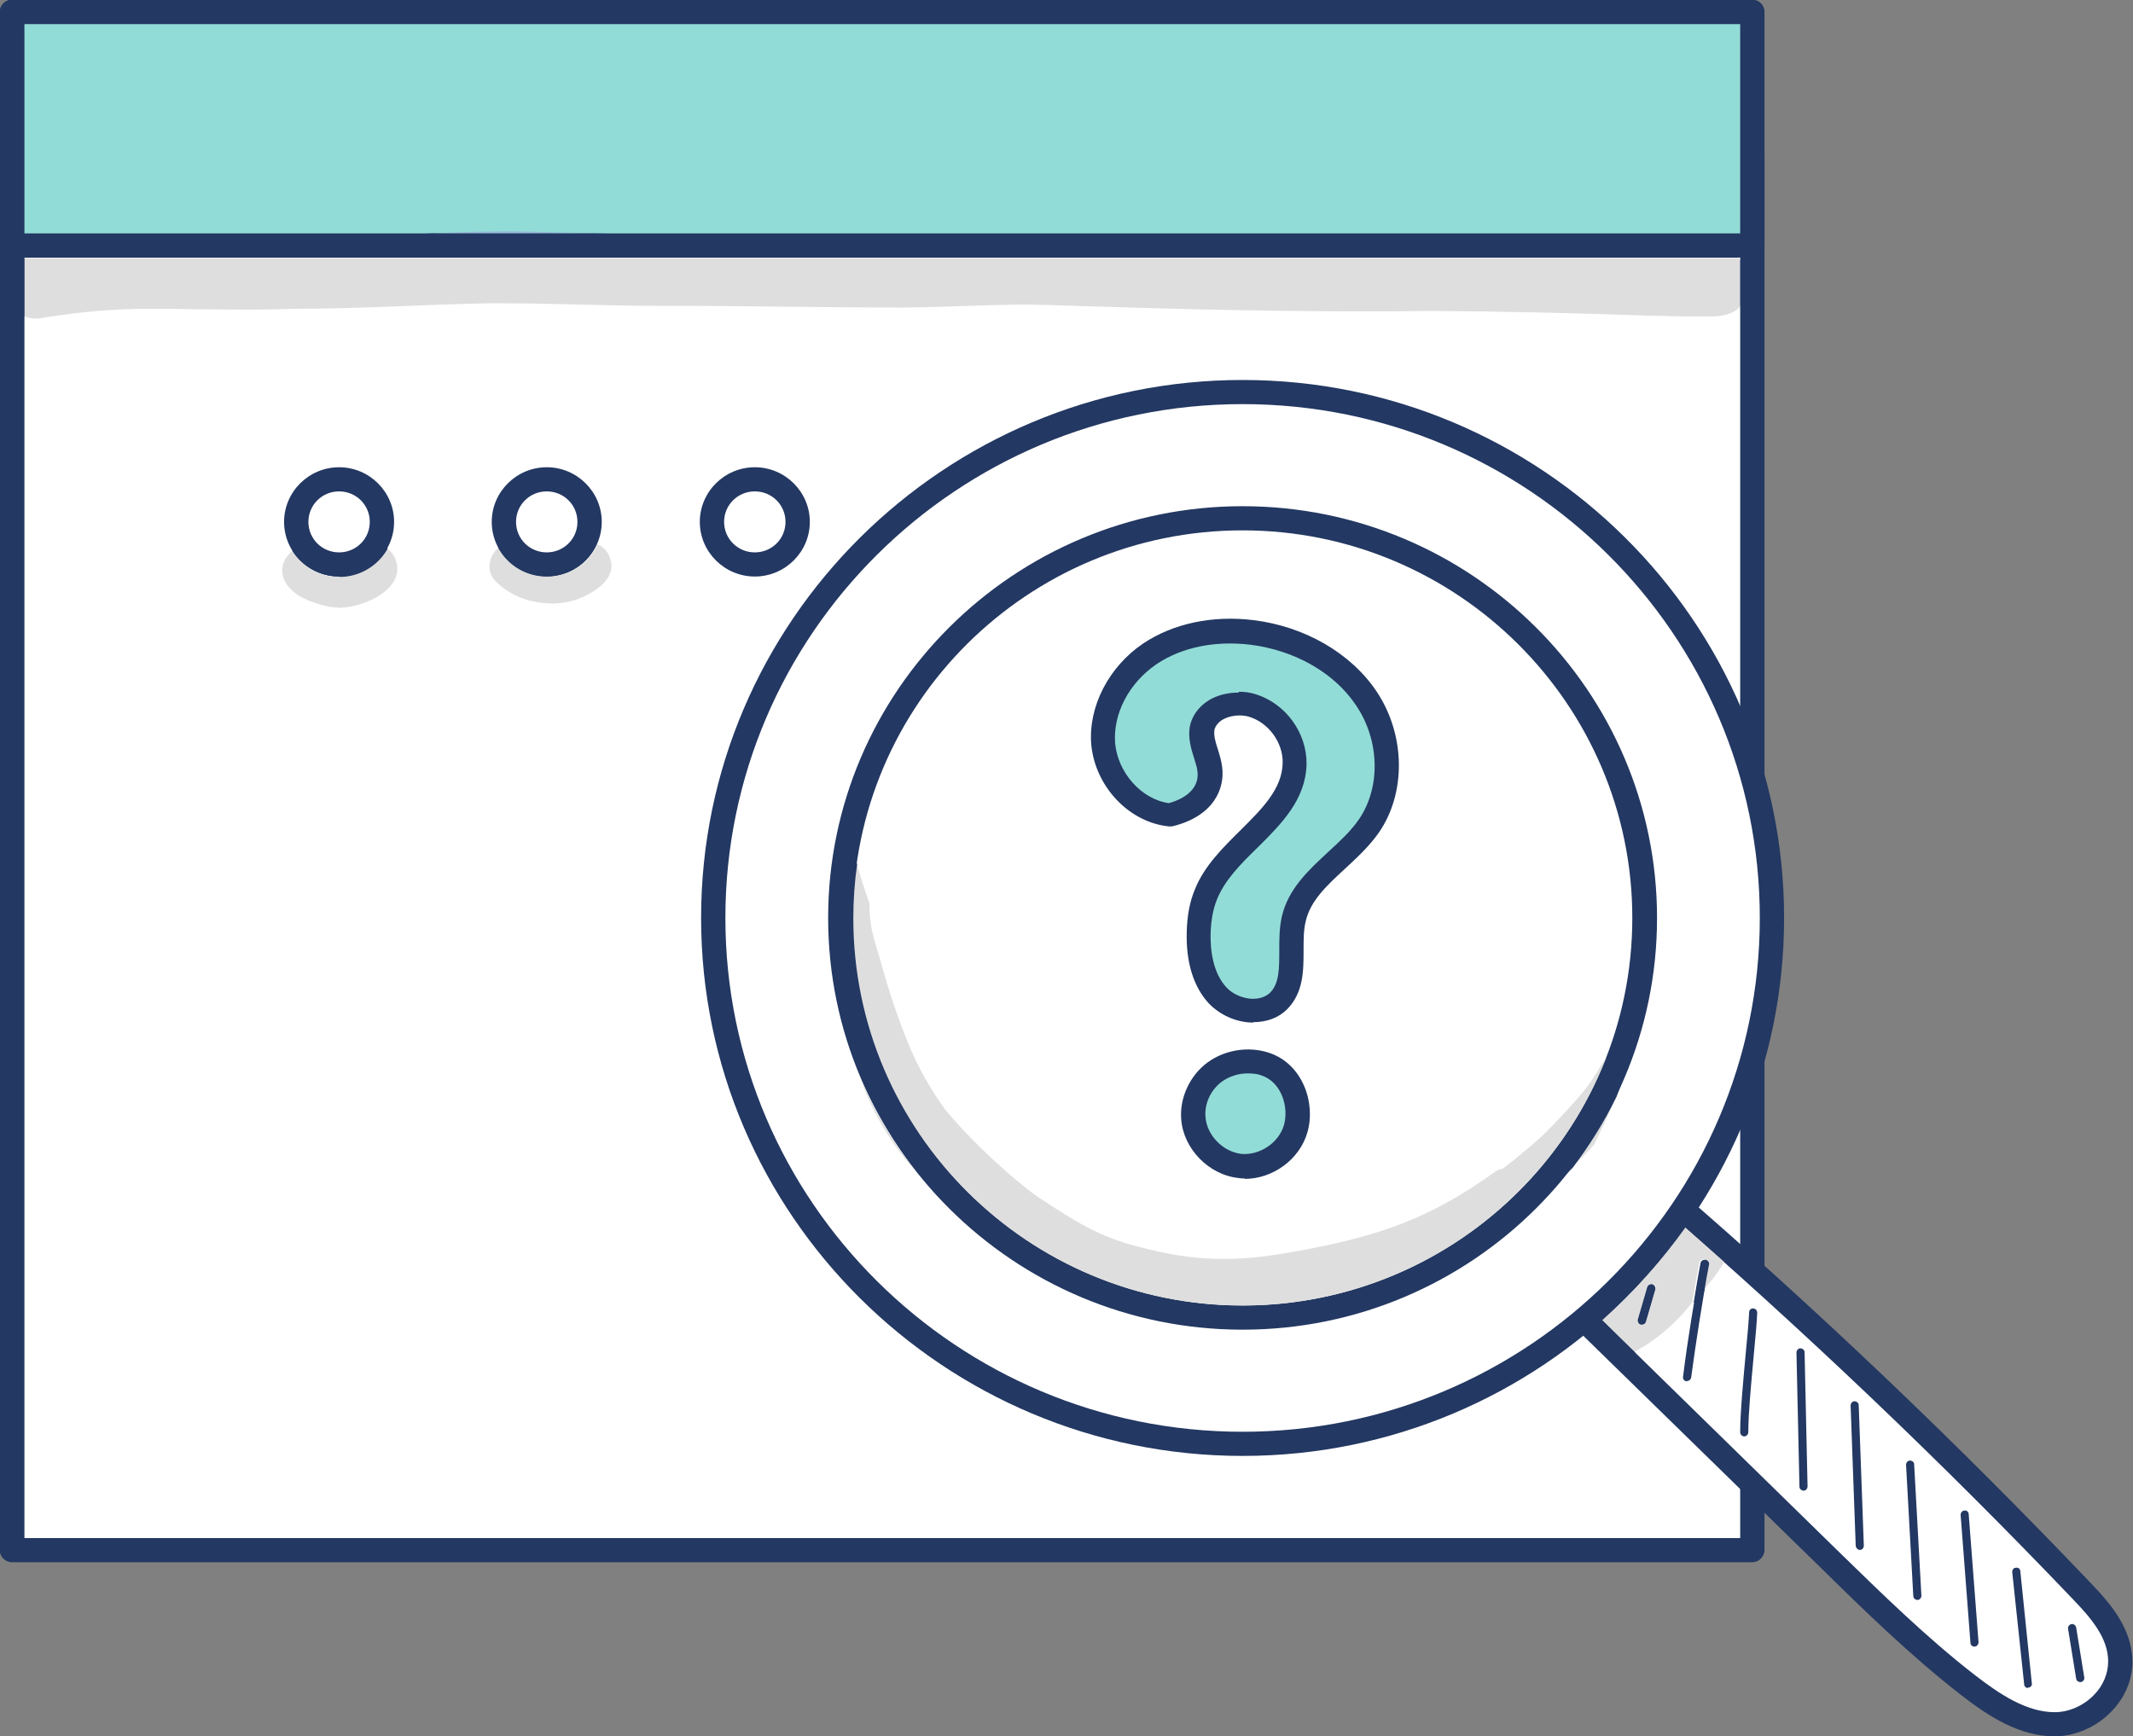 <svg width="113" height="92" viewBox="0 0 113 92" fill="none" xmlns="http://www.w3.org/2000/svg">
<rect x="0" y="0" width="113" height="92" fill="#808080" stroke="none"/>
<g clip-path="url(#clip0_4394_23606)">
<path d="M0.661 82.125H92.845V8.327H0.661V82.125Z" fill="white"/>
<path d="M1.294 81.496H92.19V8.955H1.294V81.496ZM92.822 82.775H0.639C0.277 82.775 -0.016 82.483 -0.016 82.124V8.304C-0.016 7.945 0.277 7.676 0.639 7.676H92.822C93.184 7.676 93.477 7.968 93.477 8.304V82.124C93.477 82.483 93.184 82.775 92.822 82.775Z" fill="#233862"/>
<path d="M0.661 13.018H92.845V0.651H0.661V13.018Z" fill="#92DCD7"/>
<path d="M1.294 12.367H92.19V1.279H1.294V12.367ZM92.822 13.646H0.639C0.277 13.646 -0.016 13.354 -0.016 12.995V0.628C-0.016 0.269 0.277 -0.022 0.639 -0.022H92.822C93.183 -0.022 93.477 0.269 93.477 0.628V12.995C93.477 13.354 93.183 13.646 92.822 13.646Z" fill="#233862"/>
<path d="M15.683 27.652C15.683 26.395 16.699 25.385 17.964 25.385C19.229 25.385 20.245 26.395 20.245 27.652C20.245 28.909 19.229 29.919 17.964 29.919C16.699 29.919 15.683 28.909 15.683 27.652Z" fill="white"/>
<path d="M17.964 26.036C17.061 26.036 16.338 26.754 16.338 27.652C16.338 28.55 17.061 29.268 17.964 29.268C18.868 29.268 19.59 28.55 19.59 27.652C19.59 26.754 18.868 26.036 17.964 26.036ZM17.964 30.547C16.36 30.547 15.05 29.246 15.05 27.652C15.05 26.059 16.36 24.757 17.964 24.757C19.568 24.757 20.878 26.059 20.878 27.652C20.878 29.246 19.568 30.547 17.964 30.547Z" fill="#233862"/>
<path d="M26.706 27.652C26.706 26.395 27.722 25.385 28.987 25.385C30.252 25.385 31.269 26.395 31.269 27.652C31.269 28.909 30.252 29.919 28.987 29.919C27.722 29.919 26.706 28.909 26.706 27.652Z" fill="white"/>
<path d="M28.965 26.036C28.061 26.036 27.338 26.754 27.338 27.652C27.338 28.55 28.061 29.268 28.965 29.268C29.868 29.268 30.591 28.55 30.591 27.652C30.591 26.754 29.868 26.036 28.965 26.036ZM28.965 30.547C27.361 30.547 26.051 29.246 26.051 27.652C26.051 26.059 27.361 24.757 28.965 24.757C30.569 24.757 31.879 26.059 31.879 27.652C31.879 29.246 30.569 30.547 28.965 30.547Z" fill="#233862"/>
<path d="M37.706 27.652C37.706 26.395 38.723 25.385 39.988 25.385C41.253 25.385 42.269 26.395 42.269 27.652C42.269 28.909 41.253 29.919 39.988 29.919C38.723 29.919 37.706 28.909 37.706 27.652Z" fill="white"/>
<path d="M39.988 26.036C39.084 26.036 38.361 26.754 38.361 27.652C38.361 28.55 39.084 29.268 39.988 29.268C40.891 29.268 41.614 28.55 41.614 27.652C41.614 26.754 40.891 26.036 39.988 26.036ZM39.988 30.547C38.384 30.547 37.074 29.246 37.074 27.652C37.074 26.059 38.384 24.757 39.988 24.757C41.592 24.757 42.902 26.059 42.902 27.652C42.902 29.246 41.592 30.547 39.988 30.547Z" fill="#233862"/>
<path d="M1.881 16.878C1.678 16.878 1.475 16.834 1.294 16.766V13.669H92.1C92.145 13.691 92.167 13.736 92.19 13.759V16.25C91.761 16.699 91.151 16.766 90.563 16.766C90.473 16.766 90.383 16.766 90.292 16.766C90.089 16.766 89.886 16.766 89.705 16.766C88.892 16.766 88.079 16.744 87.266 16.721C83.38 16.587 79.518 16.497 75.632 16.474C74.435 16.497 73.216 16.497 72.018 16.497C66.507 16.497 60.995 16.34 55.506 16.16C55.167 16.16 54.806 16.138 54.467 16.138C52.299 16.138 50.108 16.273 47.939 16.295C47.894 16.295 47.871 16.295 47.826 16.295C45.77 16.295 43.715 16.273 41.659 16.25C39.604 16.228 37.571 16.205 35.515 16.205C35.289 16.205 35.064 16.205 34.838 16.205C32.082 16.205 29.326 16.07 26.57 16.07C26.322 16.07 26.096 16.07 25.848 16.07C22.437 16.138 19.048 16.362 15.638 16.362C14.779 16.385 13.921 16.407 13.085 16.407C12.159 16.407 11.21 16.385 10.284 16.385C9.358 16.362 8.432 16.362 7.506 16.362C7.415 16.362 7.348 16.362 7.257 16.362C4.976 16.43 3.688 16.632 2.401 16.811C2.243 16.856 2.084 16.878 1.926 16.878H1.881Z" fill="#DEDEDE"/>
<path d="M1.294 16.766C0.345 16.407 -0.242 15.195 0.345 14.208C0.481 13.983 0.639 13.804 0.842 13.669H1.294V16.766ZM92.19 16.25V13.759C92.822 14.41 92.935 15.532 92.19 16.25Z" fill="#233862"/>
<path d="M31.314 12.367H22.911C24.221 12.3 25.531 12.255 26.864 12.255C27.609 12.255 28.332 12.277 29.078 12.3C29.823 12.322 30.591 12.345 31.337 12.345L31.314 12.367Z" fill="#96B9D7"/>
<path d="M92.099 13.646H0.865C1.023 13.534 1.226 13.422 1.429 13.377C2.514 13.198 3.575 13.04 4.66 12.928C8.68 12.524 12.724 12.771 16.744 12.569C18.8 12.569 20.833 12.457 22.888 12.367H31.291C36.713 12.479 42.111 12.502 47.532 12.547C49.068 12.502 50.582 12.479 52.118 12.479C55.077 12.479 58.036 12.569 60.973 12.726C63.706 12.838 66.416 12.861 69.15 12.861C70.347 12.861 71.521 12.861 72.719 12.861C73.916 12.861 75.113 12.861 76.31 12.861C79.066 12.861 81.822 12.883 84.555 12.996C86.678 13.085 88.802 13.22 90.925 13.22C90.947 13.22 90.947 13.22 90.97 13.22C91.422 13.22 91.783 13.377 92.077 13.646H92.099Z" fill="#233862"/>
<path d="M17.896 32.185C17.671 32.185 17.467 32.163 17.309 32.118C16.428 31.916 15.321 31.512 15.005 30.592C14.847 30.03 15.073 29.514 15.479 29.2C15.999 30.03 16.902 30.569 17.964 30.569C19.071 30.569 20.02 29.963 20.517 29.065C20.697 29.2 20.855 29.38 20.946 29.627C21.556 31.13 19.365 32.208 17.896 32.208V32.185Z" fill="#DEDEDE"/>
<path d="M17.964 30.548C16.925 30.548 15.999 30.009 15.479 29.178C15.728 28.999 16.022 28.887 16.315 28.887C16.564 28.887 16.79 28.954 17.015 29.111C17.128 29.178 17.219 29.246 17.309 29.336L17.512 29.448C17.558 29.47 17.671 29.493 17.784 29.538L17.942 29.582H18.077H18.145C18.258 29.56 18.371 29.538 18.461 29.493C18.552 29.448 18.619 29.381 18.71 29.336H18.732C18.981 29.021 19.387 28.842 19.771 28.842C20.042 28.842 20.313 28.909 20.539 29.066C20.042 29.964 19.071 30.57 17.987 30.57L17.964 30.548Z" fill="#233862"/>
<path d="M29.145 31.962C28.084 31.962 27.045 31.58 26.277 30.817C25.712 30.278 25.893 29.448 26.412 29.021C26.909 29.919 27.881 30.548 28.987 30.548C30.162 30.548 31.201 29.852 31.653 28.842C31.924 28.954 32.172 29.178 32.285 29.493C32.805 30.66 31.382 31.49 30.433 31.805C30.026 31.917 29.597 31.984 29.168 31.984L29.145 31.962Z" fill="#DEDEDE"/>
<path d="M28.965 30.547C27.858 30.547 26.887 29.942 26.39 29.021C26.593 28.864 26.819 28.774 27.09 28.774C27.248 28.774 27.406 28.819 27.564 28.887C27.767 28.931 27.903 29.089 28.039 29.201L28.084 29.246C28.219 29.313 28.332 29.403 28.468 29.448C28.536 29.47 28.626 29.493 28.716 29.515C28.784 29.515 28.874 29.538 28.942 29.538C28.942 29.538 28.942 29.538 28.965 29.538C29.575 29.47 29.484 29.515 29.959 29.313L30.026 29.268C30.094 29.201 30.162 29.156 30.23 29.089C30.456 28.842 30.772 28.73 31.088 28.73C31.269 28.73 31.45 28.774 31.608 28.842C31.156 29.852 30.139 30.547 28.942 30.547H28.965Z" fill="#233862"/>
<path d="M83.38 69.376C87.875 73.775 92.371 78.174 96.888 82.574C99.26 84.885 101.632 87.22 104.229 89.24C105.63 90.317 107.166 91.349 108.883 91.349C110.577 91.349 112.384 89.935 112.384 88.028C112.361 86.546 111.345 85.334 110.373 84.324C103.213 76.828 95.736 69.713 87.966 63.002C86.543 65.067 85.12 67.154 83.425 69.376H83.38Z" fill="white"/>
<path d="M84.239 69.332L97.317 82.125C99.644 84.392 102.038 86.748 104.613 88.746C105.946 89.778 107.369 90.721 108.86 90.721C109.583 90.721 110.373 90.384 110.916 89.823C111.413 89.329 111.684 88.679 111.684 88.028C111.684 86.793 110.78 85.738 109.854 84.773C102.897 77.479 95.555 70.499 88.034 63.967C86.859 65.695 85.617 67.469 84.216 69.332H84.239ZM108.86 92C106.963 92 105.314 90.923 103.823 89.756C101.203 87.713 98.763 85.334 96.436 83.045L82.928 69.848C82.703 69.623 82.68 69.264 82.861 68.995C84.532 66.773 85.978 64.686 87.378 62.643C87.491 62.486 87.65 62.396 87.83 62.374C88.011 62.351 88.192 62.396 88.327 62.531C96.097 69.219 103.642 76.401 110.78 83.898C111.842 84.998 112.949 86.322 112.971 88.028C112.971 89.015 112.565 89.98 111.819 90.721C111.029 91.529 109.899 92 108.837 92H108.86Z" fill="#233862"/>
<path d="M65.829 69.803C54.06 69.803 44.528 60.331 44.528 48.638C44.528 36.944 54.06 27.473 65.829 27.473C77.598 27.473 87.13 36.944 87.13 48.638C87.13 60.331 77.598 69.803 65.829 69.803ZM65.829 69.803C54.06 69.803 44.528 60.331 44.528 48.638C44.528 36.944 54.06 27.473 65.829 27.473C77.598 27.473 87.13 36.944 87.13 48.638C87.13 60.331 77.598 69.803 65.829 69.803ZM65.829 20.762C50.333 20.762 37.774 33.241 37.774 48.638C37.774 64.035 50.333 76.514 65.829 76.514C81.325 76.514 93.884 64.035 93.884 48.638C93.884 33.241 81.325 20.762 65.829 20.762Z" fill="white"/>
<path d="M45.183 48.637C45.183 59.949 54.444 69.174 65.829 69.174C77.214 69.174 86.475 59.972 86.475 48.637C86.475 37.325 77.214 28.101 65.829 28.101C54.444 28.101 45.183 37.303 45.183 48.637ZM65.829 70.453C53.722 70.453 43.873 60.668 43.873 48.637C43.873 36.607 53.722 26.821 65.829 26.821C77.936 26.821 87.785 36.607 87.785 48.637C87.785 60.668 77.936 70.453 65.829 70.453ZM65.829 21.412C50.717 21.412 38.429 33.622 38.429 48.637C38.429 63.653 50.717 75.862 65.829 75.862C80.941 75.862 93.229 63.653 93.229 48.637C93.229 33.622 80.941 21.412 65.829 21.412ZM65.829 77.142C50.017 77.142 37.142 64.349 37.142 48.637C37.142 32.926 50.017 20.133 65.829 20.133C81.641 20.133 94.516 32.926 94.516 48.637C94.516 64.349 81.641 77.142 65.829 77.142Z" fill="#233862"/>
<path d="M86.994 70.184H86.927C86.814 70.162 86.746 70.027 86.769 69.915L87.265 68.209C87.288 68.097 87.424 68.03 87.514 68.052C87.627 68.075 87.695 68.209 87.672 68.322L87.175 70.027C87.153 70.117 87.062 70.184 86.972 70.184H86.994Z" fill="#233862"/>
<path d="M89.366 73.192H89.344C89.231 73.169 89.14 73.079 89.163 72.945C89.411 70.947 89.75 68.927 90.112 66.93C90.134 66.817 90.247 66.75 90.36 66.75C90.473 66.772 90.563 66.885 90.541 66.997C90.179 68.972 89.863 70.992 89.592 72.99C89.57 73.102 89.479 73.169 89.389 73.169L89.366 73.192Z" fill="#233862"/>
<path d="M92.416 76.109C92.303 76.109 92.19 76.019 92.19 75.885C92.19 74.875 92.348 73.192 92.483 71.71C92.574 70.812 92.641 70.027 92.664 69.533C92.664 69.421 92.754 69.309 92.89 69.331C93.003 69.331 93.093 69.443 93.093 69.555C93.071 70.049 93.003 70.835 92.913 71.755C92.777 73.236 92.619 74.897 92.619 75.885C92.619 75.997 92.529 76.109 92.393 76.109H92.416Z" fill="#233862"/>
<path d="M95.555 78.983C95.443 78.983 95.33 78.893 95.33 78.781L95.171 71.666C95.171 71.554 95.262 71.441 95.375 71.441C95.488 71.441 95.601 71.531 95.601 71.643L95.759 78.758C95.759 78.871 95.668 78.983 95.555 78.983Z" fill="#233862"/>
<path d="M98.537 82.124C98.424 82.124 98.334 82.034 98.311 81.922L98.04 74.471C98.04 74.358 98.13 74.246 98.243 74.246C98.356 74.246 98.469 74.336 98.469 74.448L98.74 81.9C98.74 82.012 98.65 82.124 98.537 82.124Z" fill="#233862"/>
<path d="M101.587 84.773C101.474 84.773 101.361 84.683 101.361 84.571L100.977 77.613C100.977 77.501 101.067 77.389 101.18 77.389C101.316 77.389 101.406 77.478 101.406 77.591L101.79 84.549C101.79 84.661 101.7 84.773 101.587 84.773Z" fill="#233862"/>
<path d="M104.591 87.242C104.478 87.242 104.388 87.153 104.388 87.04L103.868 80.262C103.868 80.15 103.958 80.038 104.071 80.038C104.184 80.015 104.297 80.105 104.297 80.24L104.817 87.018C104.817 87.13 104.726 87.242 104.613 87.242H104.591Z" fill="#233862"/>
<path d="M107.437 89.441C107.324 89.441 107.234 89.351 107.234 89.239L106.601 83.291C106.601 83.179 106.669 83.067 106.804 83.067C106.917 83.044 107.03 83.134 107.03 83.246L107.64 89.194C107.663 89.306 107.572 89.419 107.437 89.419H107.414L107.437 89.441Z" fill="#233862"/>
<path d="M110.215 89.127C110.102 89.127 110.012 89.06 109.989 88.948L109.56 86.299C109.538 86.187 109.628 86.075 109.741 86.052C109.854 86.03 109.967 86.12 109.989 86.232L110.419 88.88C110.441 88.993 110.351 89.105 110.238 89.127H110.193H110.215Z" fill="#233862"/>
<path d="M65.829 69.174C54.444 69.174 45.183 59.972 45.183 48.638C45.183 47.672 45.251 46.707 45.386 45.765C45.59 46.483 45.816 47.179 46.064 47.874C46.064 48.997 46.2 49.446 46.606 50.77C46.877 51.735 47.148 52.678 47.487 53.62C47.826 54.518 48.413 56.516 50.085 58.805C51.644 60.69 53.925 62.688 54.964 63.406C57.404 65.022 58.51 65.65 60.837 66.189C62.35 66.571 63.661 66.705 64.858 66.705C66.281 66.705 67.523 66.503 68.675 66.301C73.103 65.493 75.745 64.573 79.247 62.059C79.36 61.992 79.472 61.947 79.608 61.925C80.286 61.408 80.963 60.847 81.664 60.219C82.477 59.456 83.922 57.84 84.035 57.638C84.442 57.144 84.736 56.538 85.097 56.022C82.115 63.72 74.593 69.174 65.806 69.174H65.829ZM48.639 62.194C48.594 62.149 48.572 62.127 48.526 62.082C46.968 60.354 46.087 58.603 45.499 56.92C46.29 58.827 47.352 60.6 48.617 62.194H48.639ZM83.267 61.857C84.171 60.69 84.939 59.433 85.594 58.087C85.526 58.221 85.481 58.379 85.436 58.513C85.142 59.231 84.803 59.927 84.465 60.623C84.148 61.005 83.742 61.408 83.267 61.835V61.857Z" fill="#DEDEDE"/>
<path d="M65.129 69.847C64.316 69.847 63.525 69.78 62.734 69.645H62.712C61.424 69.488 60.137 69.354 58.894 68.995C56.613 68.254 54.557 66.997 52.637 65.606C51.824 64.932 50.537 64.214 48.662 62.194C47.397 60.6 46.335 58.827 45.545 56.919C45.228 55.999 44.98 55.124 44.777 54.249C44.415 51.376 44.347 48.503 44.731 45.607C44.754 45.607 44.799 45.607 44.822 45.607C45.025 45.607 45.206 45.652 45.386 45.742C45.386 45.764 45.386 45.764 45.409 45.787C45.274 46.73 45.206 47.695 45.206 48.66C45.206 59.972 54.467 69.197 65.852 69.197C74.616 69.197 82.138 63.72 85.142 56.044C85.3 55.82 85.481 55.595 85.707 55.416C85.865 55.326 86.046 55.281 86.226 55.281C86.362 55.281 86.498 55.303 86.633 55.348C86.317 56.269 85.978 57.189 85.639 58.109C84.984 59.456 84.194 60.713 83.312 61.88C81.912 63.181 80.015 64.663 78.162 65.83C77.778 66.122 77.485 66.324 76.671 66.817C74.661 67.872 72.448 68.546 70.234 69.084C69.172 69.376 68.111 69.69 67.004 69.78C66.394 69.847 65.784 69.892 65.174 69.892L65.129 69.847Z" fill="#233862"/>
<path d="M84.645 71.531C84.487 71.419 84.352 71.284 84.239 71.127L84.645 71.531Z" fill="#DEDEDE"/>
<path d="M86.633 71.665L84.871 69.937C86.52 68.478 88.011 66.84 89.276 65.022C89.976 65.627 90.676 66.256 91.354 66.862C91.331 66.907 91.309 66.952 91.264 66.997C90.97 67.49 90.609 67.939 90.225 68.366C90.315 67.894 90.383 67.423 90.473 66.974C90.496 66.862 90.405 66.75 90.292 66.727C90.292 66.727 90.27 66.727 90.247 66.727C90.157 66.727 90.044 66.795 90.021 66.907C89.886 67.603 89.773 68.298 89.66 68.994C88.847 70.049 87.808 70.969 86.633 71.598C86.61 71.62 86.588 71.62 86.565 71.62L86.633 71.665ZM87.491 68.029C87.401 68.029 87.311 68.096 87.288 68.186L86.791 69.892C86.769 70.004 86.814 70.116 86.949 70.161H87.017C87.107 70.161 87.198 70.094 87.22 70.004L87.717 68.298C87.762 68.186 87.695 68.074 87.559 68.029C87.537 68.029 87.514 68.029 87.491 68.029Z" fill="#DEDEDE"/>
<path d="M85.752 71.89C85.346 71.89 84.962 71.755 84.645 71.508L84.239 71.105C84.148 70.97 84.058 70.835 83.99 70.678C84.284 70.431 84.6 70.184 84.871 69.937L86.633 71.666C86.339 71.823 86.046 71.89 85.752 71.89ZM91.377 66.885C90.676 66.257 89.976 65.65 89.299 65.044C89.457 64.843 89.592 64.618 89.728 64.416C89.75 64.416 89.75 64.416 89.773 64.416C89.931 64.416 90.089 64.439 90.247 64.483C91.264 64.753 91.828 65.965 91.377 66.885Z" fill="#233862"/>
<path d="M83.99 70.701C83.764 70.139 83.787 69.466 84.261 68.882C84.465 68.546 84.803 68.411 85.12 68.187L85.142 68.164C86.678 66.773 86.949 66.885 87.875 65.785L87.943 65.695C88.372 65.022 88.937 64.416 89.728 64.394C89.592 64.618 89.434 64.82 89.299 65.022C88.011 66.818 86.543 68.456 84.894 69.937C84.6 70.184 84.306 70.454 84.013 70.678L83.99 70.701Z" fill="#233862"/>
<path d="M86.994 70.184H86.927C86.814 70.162 86.746 70.027 86.769 69.915L87.266 68.209C87.288 68.119 87.378 68.052 87.469 68.052C87.491 68.052 87.514 68.052 87.537 68.052C87.65 68.074 87.717 68.209 87.695 68.321L87.198 70.027C87.175 70.117 87.085 70.184 86.994 70.184Z" fill="#233862"/>
<path d="M89.728 69.017C89.841 68.321 89.954 67.625 90.089 66.93C90.112 66.817 90.202 66.75 90.315 66.75C90.338 66.75 90.338 66.75 90.36 66.75C90.473 66.772 90.563 66.885 90.541 66.997C90.451 67.468 90.36 67.94 90.292 68.388C90.134 68.568 89.999 68.725 89.841 68.905C89.818 68.95 89.773 68.972 89.75 69.017H89.728Z" fill="#233862"/>
<path d="M62.012 43.16C60.137 42.981 58.623 41.253 58.465 39.39C58.307 37.527 59.369 35.687 60.927 34.632C62.486 33.577 64.451 33.263 66.326 33.509C68.72 33.801 71.047 35.013 72.38 37.011C73.713 39.008 73.871 41.791 72.515 43.767C71.296 45.54 69.014 46.617 68.517 48.704C68.178 50.186 68.788 52.004 67.704 53.059C66.846 53.889 65.31 53.62 64.496 52.744C63.683 51.869 63.457 50.612 63.48 49.422C63.502 48.727 63.593 48.031 63.864 47.403C64.926 44.754 68.495 43.318 68.54 40.467C68.562 39.12 67.614 37.796 66.303 37.392C65.264 37.078 63.864 37.527 63.683 38.582C63.548 39.3 63.977 39.996 64.09 40.736C64.225 41.724 63.661 42.757 61.989 43.16H62.012Z" fill="#92DCD7"/>
<path d="M65.648 36.652C65.942 36.652 66.258 36.697 66.529 36.786C68.111 37.28 69.24 38.829 69.217 40.49C69.172 42.375 67.885 43.654 66.62 44.911C65.716 45.787 64.88 46.64 64.474 47.65C64.27 48.143 64.157 48.749 64.135 49.445C64.112 50.321 64.248 51.533 64.971 52.318C65.309 52.677 65.829 52.902 66.349 52.924C66.597 52.924 66.981 52.879 67.275 52.61C67.772 52.116 67.772 51.331 67.772 50.388C67.772 49.782 67.772 49.176 67.907 48.57C68.246 47.089 69.33 46.101 70.369 45.136C70.979 44.575 71.567 44.036 71.996 43.408C73.148 41.724 73.103 39.233 71.838 37.37C70.686 35.642 68.585 34.452 66.236 34.16C64.361 33.936 62.599 34.295 61.266 35.193C59.821 36.181 58.962 37.797 59.075 39.368C59.211 40.939 60.476 42.353 61.921 42.555C62.983 42.263 63.548 41.635 63.435 40.849C63.412 40.624 63.322 40.4 63.254 40.153C63.096 39.659 62.938 39.121 63.028 38.515C63.141 37.931 63.502 37.437 64.045 37.101C64.496 36.831 65.038 36.697 65.603 36.697L65.648 36.652ZM66.394 54.181H66.326C65.468 54.159 64.632 53.777 64.045 53.171C63.231 52.296 62.825 50.994 62.87 49.378C62.892 48.502 63.028 47.784 63.299 47.133C63.796 45.877 64.79 44.911 65.739 43.969C66.868 42.846 67.93 41.792 67.952 40.422C67.975 39.345 67.207 38.29 66.168 37.976C65.716 37.841 65.151 37.909 64.767 38.133C64.541 38.268 64.383 38.47 64.338 38.672C64.293 38.964 64.383 39.3 64.519 39.704C64.609 39.996 64.7 40.288 64.745 40.624C64.903 41.792 64.293 43.228 62.17 43.767C62.102 43.789 62.034 43.789 61.944 43.789C59.821 43.587 58.013 41.679 57.81 39.435C57.652 37.437 58.736 35.328 60.566 34.093C62.147 33.038 64.225 32.589 66.416 32.859C69.127 33.195 71.567 34.609 72.922 36.629C74.458 38.919 74.503 41.994 73.057 44.103C72.538 44.844 71.883 45.45 71.25 46.034C70.302 46.909 69.421 47.717 69.172 48.817C69.059 49.266 69.059 49.804 69.059 50.343C69.059 51.42 69.059 52.61 68.178 53.485C67.727 53.934 67.094 54.159 66.394 54.159V54.181Z" fill="#233862"/>
<path d="M67.049 56.403C66.145 56.089 65.106 56.246 64.338 56.807C63.57 57.368 63.118 58.333 63.186 59.253C63.277 60.533 64.383 61.655 65.671 61.789C66.959 61.924 68.269 61.026 68.608 59.814C68.969 58.58 68.427 56.897 67.026 56.403H67.049Z" fill="#92DCD7"/>
<path d="M66.1 56.874C65.603 56.874 65.129 57.031 64.745 57.3C64.157 57.727 63.796 58.468 63.864 59.186C63.932 60.151 64.79 61.026 65.761 61.139C66.733 61.228 67.749 60.555 68.02 59.612C68.291 58.647 67.885 57.345 66.846 56.986C66.62 56.897 66.349 56.874 66.1 56.874ZM65.942 62.44C65.829 62.44 65.716 62.44 65.626 62.418C64.045 62.261 62.689 60.869 62.576 59.298C62.486 58.153 63.051 56.964 63.977 56.291C64.903 55.617 66.168 55.415 67.275 55.797C69.014 56.403 69.714 58.445 69.263 59.994C68.856 61.43 67.433 62.463 65.942 62.463V62.44Z" fill="#233862"/>
</g>
<defs>
<clipPath id="clip0_4394_23606">
<rect width="113" height="92" fill="white"/>
</clipPath>
</defs>
</svg>
